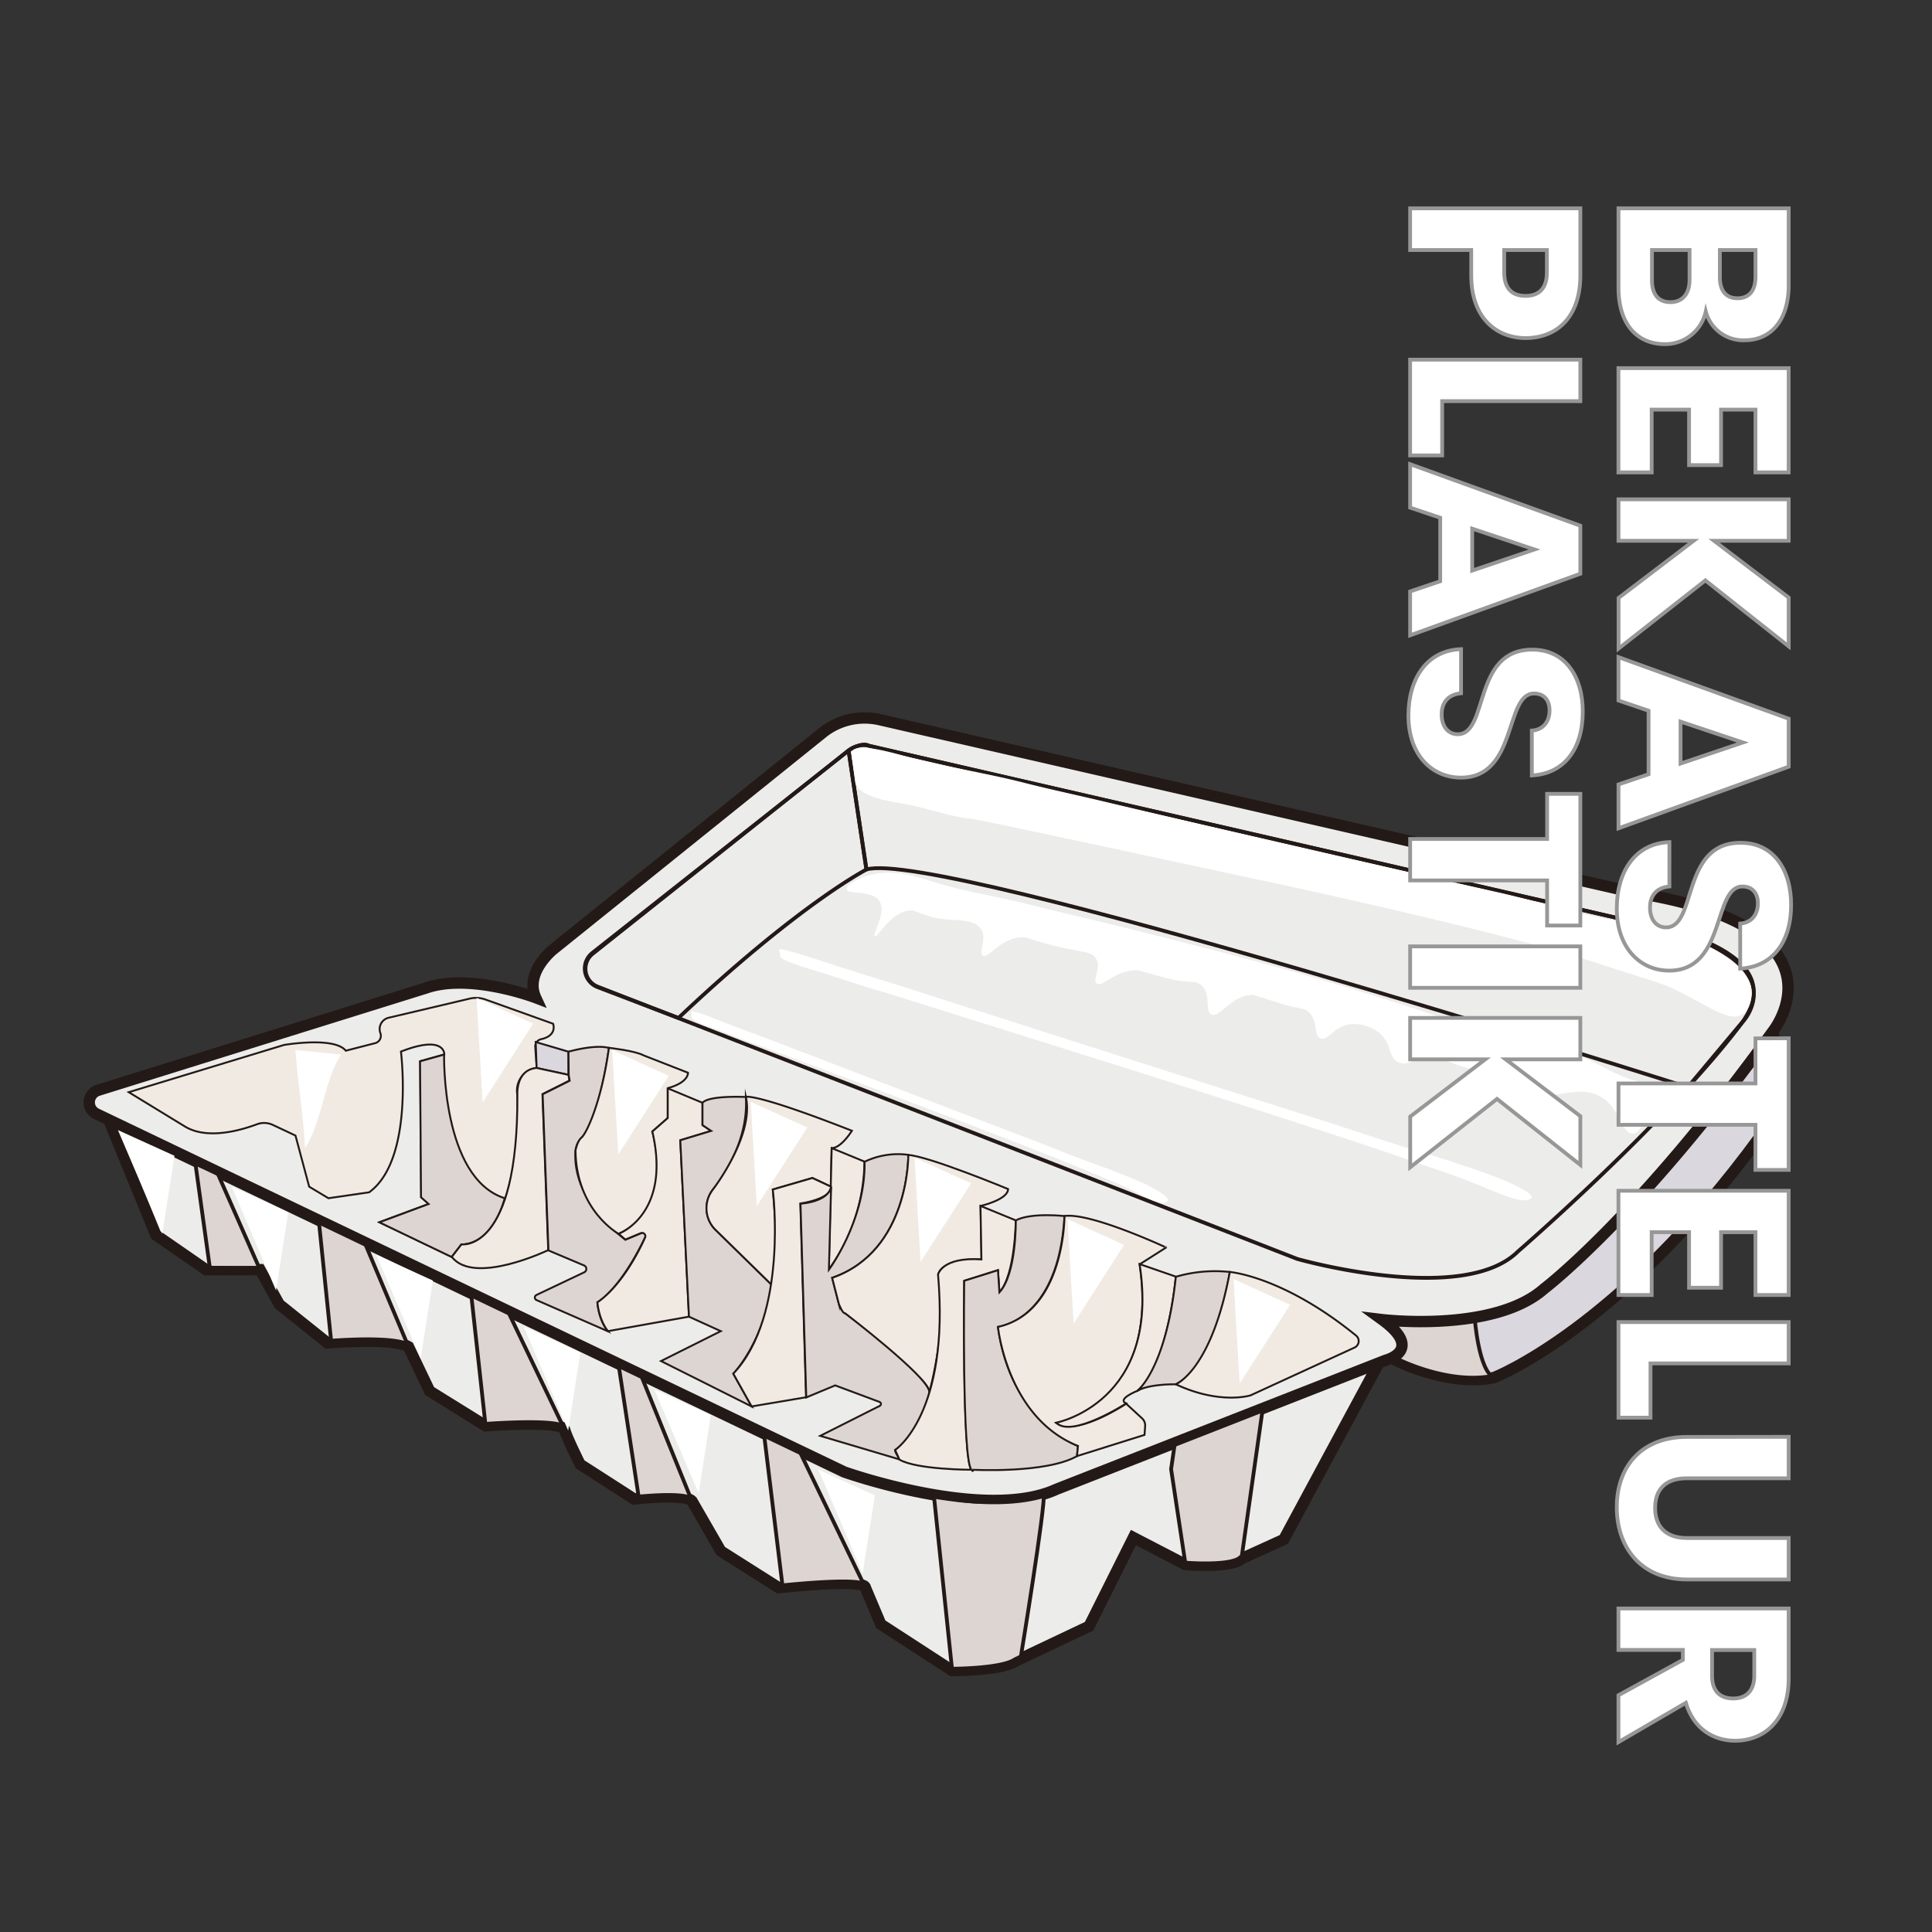 <svg xmlns="http://www.w3.org/2000/svg" viewBox="0 0 510 510"><rect x="0" y="0" width="510" height="510" fill="#333333" stroke="none"/><defs><style>.cls-1,.cls-7{fill:#dad7de;}.cls-1,.cls-2,.cls-3,.cls-4,.cls-5,.cls-6,.cls-7,.cls-8{stroke:#231916;}.cls-1,.cls-10,.cls-2,.cls-3,.cls-5,.cls-6,.cls-7,.cls-8{stroke-miterlimit:10;}.cls-1,.cls-3{stroke-width:3px;}.cls-2,.cls-6{fill:#ddd5d2;}.cls-3{fill:#ececeb;}.cls-4,.cls-8{fill:none;}.cls-4{stroke-linecap:round;stroke-linejoin:round;}.cls-5{fill:#f1eae3;}.cls-5,.cls-6,.cls-7{stroke-width:0.5px;}.cls-8{stroke-width:2px;}.cls-10,.cls-9{fill:#fff;}.cls-10{stroke:#979797;}</style></defs><g id="Layer_44" data-name="Layer 44"><path class="cls-1" d="M394.37,363.64s33.08-12.73,70.24-63.63c0,0,4.07-18.32,3.56-28L360.78,344.8l7.63,14.26S382.16,366.18,394.37,363.64Z"/><path class="cls-2" d="M389.28,347.86s1,14,5.09,15.78c0,0-19.09,2.29-26.21-5.86,0,0,5.85-3-3.31-9.41C364.85,348.37,387.5,350.4,389.28,347.86Z"/><path class="cls-3" d="M28.42,294.92,41.14,326l13.24,9.16H68.63l5.09,9.16,12.72,10.18s17.31-1.52,21.38,1l5.6,11.71,14.76,9.16s19.85-1.53,20.86,1c.51,2,4.08,9.16,4.08,9.16l14.25,9.16s13.23-1.53,15.27.51l7.63,13.23,15.27,9.67s22.9-2.54,22.9,0l4.08,9.67L251.35,441s13.23,0,16.79-2.54l19.35-9.17,11.7-23.41L312.93,413s12.22,1,14.76-1.53l11.2-5.09,24.94-46.32Z"/><path class="cls-3" d="M25.4,294l197.45,94.56s37.15,13.23,56,4.58l87-34.1s10.18-2.55-1-10.69c0,0,29.52,3.56,42.75-8.15,0,0,24.94-18.83,60.57-68.2,0,0,21.38-27.23-36.9-36.39L232.32,190a17.78,17.78,0,0,0-15.22,3.45L146,250.64s-7.63,6.11-4.58,12.73c0,0-17.3-6.62-29-2.55l-86.55,27A3.35,3.35,0,0,0,25.4,294Z"/><path class="cls-4" d="M157.78,260.46l184.68,71.87s43.77,12.47,58.27-2c0,0,39.45-34.1,59.3-60.57,0,0,16.54-17.31-29-26.47L229.44,196.88a6.48,6.48,0,0,0-5.47,1.24l-67.51,53.65A5.07,5.07,0,0,0,157.78,260.46Z"/><polygon class="cls-2" points="51.58 307.14 55.39 334.62 68.63 335.13 57.43 309.69 51.58 307.14"/><path class="cls-2" d="M84.15,322.15l3.31,32.32s17.3-1.27,20.36,1L96.37,328.26Z"/><path class="cls-2" d="M124.36,341.5l3.82,34.86s17.3-1.27,20.86,1l-14.76-30.79Z"/><path class="cls-2" d="M163.3,360.33l5.34,35.12s10.43-1.28,14,.76l-13.49-33.34Z"/><path class="cls-2" d="M201.72,378.91l4.84,39.7s19.34-1.79,21.88.5l-17.55-36.39Z"/><path class="cls-2" d="M246.51,394.68,251.35,441s17,0,18.07-3.31c0,0,6.61-40.21,6.11-43.52C275.53,394.17,263.56,399,246.51,394.68Z"/><path class="cls-2" d="M310.14,380.94l-1,6.87,3.81,25.2s13.24,1,14.76-1.53l5.6-39.45Z"/><path class="cls-4" d="M224,198.12l4.73,31.4s-17.81,9.16-49.63,39.19l-21.38-8.15a5.25,5.25,0,0,1-1.38-9Z"/><path class="cls-5" d="M91.28,277.36l7.78-2a2,2,0,0,0,1.36-2.61h0a3.07,3.07,0,0,1,2.17-4.09L124,263.61a7.34,7.34,0,0,1,4.15.24L146,270.24s1.24,3.11-3.19,4.09a1.94,1.94,0,0,0-1.52,2l.38,5.59a6,6,0,0,0-5.09,7.12s2,36.9-14.76,39.45l-2.54,3.3-19.09-9.16,13-4.83-2-1.78-.26-35.89,6.36-1.78s.26-5.34-11.45-.76c0,0,3.56,28.5-8.4,37.15L86.7,316.3l-5.09-3.05L78,299.76l-6-2.82a5.41,5.41,0,0,0-4.18-.16c-4,1.5-12.86,4.16-18.83.69l-15-9.16,41-12.47S88.22,273.55,91.28,277.36Z"/><path class="cls-6" d="M117.23,278.38s-.76,32.58,16,37.92c0,0-2.8,12-11.46,12.22l-2.54,3.3-19.09-9.16,13-4.83-2-1.78-.26-35.89Z"/><polygon class="cls-7" points="141.41 275.07 150.06 277.62 150.06 283.73 141.66 281.94 141.41 275.07"/><path class="cls-5" d="M150.06,283.73l.26,1.52-7.13,3.57L144.72,330s-19.6,9.42-25.45,1.78l2.54-3.3s15,2.29,14.76-39.45c0,0-.5-6.62,5.09-7.12Z"/><path class="cls-6" d="M150.06,277.62s6.87-2,10.69-1c0,0-2.41,18.65-7.24,23.76a5.6,5.6,0,0,0-1.59,3.4c-.36,4.33.64,13.77,13.16,23.48l5.21-2.17a.39.39,0,0,1,.5.52c-1.47,3.19-6.82,14.09-13.09,18.2,0,0,.25,4.58,2.8,7.63l-18.89-8.26a.74.74,0,0,1,0-1.34l12.64-6a1,1,0,0,0,0-1.76l-9.47-4-1.53-41.22,7.13-3.57-.26-1.52Z"/><path class="cls-5" d="M160.75,276.6s6.87.76,9.16,2l11.71,4.58s.25,2.54-5.35,4.07v7.89l-4.07,3.56s6.11,20.36-8.9,27c0,0-11.2-6.11-11.38-22,0,0,.46-2.54,1.59-3.4S158.72,291.36,160.75,276.6Z"/><path class="cls-4" d="M229.44,196.88,431,243.26s43.51,6.11,29,26.47L445.52,287S247.4,223.92,228.7,229.52L224,198.12S227.51,195.67,229.44,196.88Z"/><path class="cls-5" d="M176.27,287.29l9.17,3.82V297l2.29,1.53L179.58,301l2.29,46.57-21.37,3.82s-2.29-2.54-2.8-7.63c0,0,6.47-3.7,12.58-17.05a.88.88,0,0,0-1.14-1.19l-4.06,1.69-1.78-1.52s14-5.09,8.9-27l4.07-3.56v-7.89"/><path class="cls-6" d="M196.89,289.58s-9.67-.51-11.45,1.53V297l2.29,1.53L179.58,301l2.29,46.57,8.4,3.82-15.78,7.89,23.93,12-4.84-8.65s7.89-8.15,10.18-23.41L189,324.76A8.06,8.06,0,0,1,188.2,314C192.32,308.71,197.51,299.86,196.89,289.58Z"/><path class="cls-5" d="M224.88,298.49s-2.8,4.58-5.34,4.58l-.19,10.18-4.9-2.29L204,314s2.29,23.92-.25,25.2L189,324.76A8,8,0,0,1,188.2,314s11-14.27,8.69-24.45C196.89,289.58,198.92,288.31,224.88,298.49Z"/><path class="cls-5" d="M228.19,306.63l-8.65-3.56-.77,32.06A49.27,49.27,0,0,0,228.19,306.63Z"/><path class="cls-5" d="M211.27,317.7s8.27-1.14,8.08-4.45l-4.9-2.29L204,314s4.2,33.21-10.43,48.61l4.84,8.65,14.37-2.42Z"/><path class="cls-6" d="M239.77,304.85s.38,25.45-20.1,32.45l1.76,6.86a4.53,4.53,0,0,0,1.65,2.47c4.69,3.52,21,16,22.29,20.7,0,0-1.91,10.68-9,15.39-.51,0,1.15,2.55,1.15,2.55l-21-6.24,15.76-7.94a.57.57,0,0,0-.06-1l-11.75-4.38-7.64,3.18-1.52-51.15s7.25-.38,8.08-4.45l-.58,21.88s9.67-13,9.42-28.5A20.42,20.42,0,0,1,239.77,304.85Z"/><path class="cls-5" d="M259.11,332.46l-.25-14.12s7.25-1.66,7.25-4.46c0,0-20.87-8.65-26.34-9,0,0,.38,25.32-20.1,32.45l1.76,6.86s1,2.64,1.65,2.47c0,0,21.91,16.75,22.29,20.7,0,0,5.09-18.45,2.29-30.92C247.66,336.41,248.29,332.08,259.11,332.46Z"/><path class="cls-5" d="M268.14,322.15s-.12,14.38-4.32,19l-.38-5.85-8.91,2.8s-.51,47.59,1.91,49.88c0,0-14.38,0-19-2.67l-1.15-2.55s14.51-9.54,11.33-46.31c0,0,1-4.71,11.45-4l-.25-14.12Z"/><path class="cls-6" d="M284.3,384.38l.26-2.68s-17.81-6.61-21.12-31.42c0,0,16-1.53,17.56-29.27,0,0-8.78-1-12.86,1.14,0,0,.26,14-4.32,19l-.38-5.85-8.91,2.8s-.64,47.08,1.91,49.88C256.44,387.94,276,389.08,284.3,384.38Z"/><path class="cls-5" d="M302.12,378.78l.17-2.36a2.54,2.54,0,0,0-.8-2l-4.21-3.88s-13.1,8.78-18.45,5.09c0,0,27.49-4.84,22-41.87l7-4.45S287.87,320,281,321c0,0,.12,25.32-17.56,29.27,0,0,2.41,24,21.12,31.42l-.26,2.68Z"/><path class="cls-5" d="M310.39,337s-2,23.41-10.18,30.16c0,0-5.47,2.16-2.93,3.31,0,0-14.37,9.29-18.45,5.09,0,0,27.62-5.35,22-41.87Z"/><path class="cls-6" d="M324.64,335.77S321,360,310.39,365.42c0,0-7.25-.13-10.18,1.78,0,0,7.63-5.85,10.18-30.16A36.72,36.72,0,0,1,324.64,335.77Z"/><path class="cls-5" d="M357.57,355.72l-27.46,12.62s-8,2.55-19.72-2.92c0,0,9.42-3.69,14.25-29.65,0,0,14,1.06,33.32,16.78A1.88,1.88,0,0,1,357.57,355.72Z"/><path class="cls-8" d="M431.27,235.63,232.32,190a17.78,17.78,0,0,0-15.22,3.45L146,250.64s-7.63,6.11-4.58,12.73c0,0-17.3-6.62-29-2.55l-86.55,27A3.35,3.35,0,0,0,25.4,294l3.29,1.57L41.14,326l13.24,9.16H68.63l5.09,9.16,12.72,10.18s17.31-1.52,21.38,1l5.6,11.71,14.76,9.16s19.85-1.53,20.86,1c.51,2,4.08,9.16,4.08,9.16l14.25,9.16s13.23-1.53,15.27.51l7.63,13.23,15.27,9.67s22.9-2.54,22.9,0l4.08,9.67L251.35,441s13.23,0,16.79-2.54l19.35-9.17,11.7-23.41L312.93,413s12.22,1,14.76-1.53l11.2-5.09,24.94-46.32-.37-.07,2.41-.94a8.85,8.85,0,0,0,2.08-.88l.46.88s13.75,7.12,26,4.58c0,0,33.08-12.73,70.24-63.63,0,0,4.07-18.32,3.56-28C468.17,272,489.55,244.79,431.27,235.63Z"/><path class="cls-8" d="M25.4,294l197.45,94.56s37.15,13.23,56,4.58l87-34.1s10.18-2.55-1-10.69c0,0,29.52,3.56,42.75-8.15,0,0,24.94-18.83,60.57-68.2,0,0,21.38-27.23-36.9-36.39L232.32,190a17.78,17.78,0,0,0-15.22,3.45L146,250.64s-7.63,6.11-4.58,12.73c0,0-17.3-6.62-29-2.55l-86.55,27A3.35,3.35,0,0,0,25.4,294Z"/><path class="cls-9" d="M224.9,198.37c1.25-2.35,10.41.24,13.48,1.09,10.51,2.9,21.36,4.46,31.93,7.16,6.82,1.74,13.72,3.2,20.57,4.83,10.79,2.57,38.28,9.1,66.17,15.44,23.51,5.35,38,8.57,38,8.57,11.15,2.48,22.05,6.23,33.36,7.8,0,0,6.92,1,18.77,5a29.74,29.74,0,0,1,9.48,5.15c2.54,2.09,5.62,4.62,5.74,8.4,0,.22.09,4.32-2.46,5.94-3.65,2.31-9.31-2.63-19.22-7.19-2.39-1.1-7.68-2.57-18.1-6-25-8.24-78.55-19.8-88.48-21.93-50.52-10.85-75.78-16.28-77.91-16.51-6.14-.68-12-3-18.11-4-4-.7-11.32-1.86-12.35-5.51,0-.09,0-.08-.44-3.37C224.77,199,224.73,198.69,224.9,198.37Z"/><path class="cls-9" d="M205.77,250.63c1.19-.27,8.84,2.29,11.41,3.14,8.78,2.91,17.92,5.6,26.76,8.48,5.71,1.86,11.49,3.67,17.23,5.51,9,2.9,32.06,10.28,55.43,17.71,19.71,6.26,31.86,10.1,31.86,10.1,9.35,2.95,18.41,6.14,27.94,8.93,0,0,5.84,1.71,15.69,5.17a68.2,68.2,0,0,1,7.78,3.2c2,1,4.52,2.25,4.41,3.14,0,.05-.17,1-2.44.81-3.24-.26-7.78-2.59-15.95-5.75-2-.77-6.39-2.24-15.06-5.25-20.8-7.23-65.72-21.35-74.05-24-42.38-13.31-63.57-20-65.36-20.47-5.2-1.47-10.07-3.25-15.19-4.8-3.37-1-9.53-2.85-10.19-3.9a6.19,6.19,0,0,1-.19-.86C205.62,250.74,205.6,250.66,205.77,250.63Z"/><path class="cls-9" d="M182.57,267c.81-.24,5.64,1.71,7.27,2.36,5.56,2.22,11.37,4.25,17,6.44,3.61,1.42,7.28,2.79,10.92,4.19,5.73,2.21,20.32,7.82,35.13,13.47l20.2,7.67c5.93,2.25,11.65,4.69,17.71,6.79,0,0,3.72,1.29,9.93,3.94a36.05,36.05,0,0,1,4.88,2.48c1.26.79,2.8,1.75,2.66,2.47,0,0-.18.81-1.66.7-2.11-.15-4.92-2-10.06-4.41-1.24-.58-4-1.7-9.51-4-13.14-5.53-41.63-16.25-46.91-18.24-26.88-10.11-40.32-15.16-41.46-15.54-3.31-1.11-6.38-2.48-9.64-3.65-2.14-.77-6.05-2.16-6.41-3,0,0,0,0-.05-.69C182.47,267.13,182.46,267.07,182.57,267Z"/><path class="cls-9" d="M228.12,231.46c7-2.5,13.58-.13,19.51,1.69,7.86,2.41,16.05,3.55,24,5.59,11.73,3,10,2.33,24.51,5.95,19.64,4.9,39.49,9.84,63.44,17.17,24.49,7.49,23.83,8.46,36.32,11.33,9.72,2.24,16.12,3,24.45,7.05,4.24,2.05,7.19,4.07,13.05,5.51,5.35,1.31,9.16,1.15,9.5,2.71.22,1.05-2.07,1.57-5.43,4.41-4.5,3.81-4.59,6.36-6.46,6.38-3.2,0-3.28-7.36-9.18-10.13-2.91-1.36-5.86-.94-9.15-.48-7.33,1-10.43,4.58-12.72,3-1.85-1.3-.08-3.79-2.11-6.4s-4.87-1.39-12.72-4c-4.24-1.41-4.12-2-6.34-2.19-5.06-.4-6.92,2.62-9.62,1.41-2.89-1.29-1.59-5.1-5.3-8a10.75,10.75,0,0,0-7.52-2.08c-4.34.66-5.91,4.51-7.8,3.75s-.44-4.36-3-6.89c-1.36-1.36-2.47-.75-7.75-2.42-6.93-2.19-6.82-2.22-7.15-2.21-5.69.09-8.62,6.26-10.88,5.15-1.85-.9.05-5-2.53-7.58-1.55-1.53-3.08-.48-8.53-1.8-7.71-1.87-7.49-2.38-9.39-2.24-5.42.4-8.44,4.6-9.84,3.48-1.21-1,1.26-3.91-.09-6.46-1.14-2.16-3.77-1.68-11.59-3.62-6.35-1.59-6.6-2.4-8.91-2.06-5.29.79-8,5.66-9.44,4.76-1.31-.81,1.24-4.44-.49-7-2.27-3.33-8.59-1.75-13.32-3.27-4.24-1.35-4.28-1.77-5.6-1.63-5.17.58-8.25,7.27-9.09,6.78s3.17-6.11,1.2-9.22-8.52-1.64-8.65-3.18S227.48,231.69,228.12,231.46Z"/><polygon class="cls-9" points="31.13 298.32 46.06 305.1 42.84 325.72 31.13 298.32"/><path class="cls-9" d="M125.8,263.42l14.93,6.78L127.41,291Q126.62,277.18,125.8,263.42Z"/><path class="cls-9" d="M161.6,277.18,176.53,284l-13.32,20.75Q162.4,291,161.6,277.18Z"/><path class="cls-9" d="M198.17,290.86l14.93,6.78-13.32,20.75Q199,304.64,198.17,290.86Z"/><path class="cls-9" d="M241.43,305.59l14.93,6.78L243,333.12Q242.23,319.35,241.43,305.59Z"/><path class="cls-9" d="M281.8,321.83l14.93,6.79-13.32,20.75Q282.62,335.6,281.8,321.83Z"/><path class="cls-9" d="M325.63,337.65l14.93,6.79-13.32,20.75Q326.43,351.42,325.63,337.65Z"/><path class="cls-9" d="M78,277.18l12,1.2c-4.44,6.92-5,17.77-9.47,24.69C80.07,293.89,78.58,286.36,78,277.18Z"/><polygon class="cls-9" points="61.16 313.25 76.09 320.03 72.87 340.65 61.16 313.25"/><polygon class="cls-9" points="99.33 331.25 114.27 338.03 111.04 358.65 99.33 331.25"/><polygon class="cls-9" points="138.27 350.23 153.2 357.02 149.98 377.63 138.27 350.23"/><polygon class="cls-9" points="172.71 366.77 187.64 373.56 184.42 394.17 172.71 366.77"/><polygon class="cls-9" points="216.02 387.94 230.95 394.73 227.72 415.34 216.02 387.94"/><path class="cls-10" d="M427.24,75.93V55h44.93V75.23c0,9.15-4.55,14.59-11.65,14.59a10.19,10.19,0,0,1-10.24-7.62,10.9,10.9,0,0,1-10.82,8.64C432,90.84,427.24,85.4,427.24,75.93ZM446,73.88V66h-9.92V74c0,3.65,1.67,5.76,4.87,5.76S446,77.53,446,73.88Zm17.41-.76V66H454v7.17c0,3.58,1.6,5.56,4.67,5.56S463.4,76.7,463.4,73.12Z"/><path class="cls-10" d="M463.4,124.7V108.13h-9.09v14.65h-8.44V108.13H436V124.7h-8.77V97.18h44.93V124.7Z"/><path class="cls-10" d="M447.08,142.75H427.24V131.81h44.93v10.94H452.46l19.71,15v12.87l-22-17.41-22.91,18V157.85Z"/><path class="cls-10" d="M435.18,204.38V187.61l-7.94-2.69V173.47l44.93,16.25v12.67l-44.93,16.26V207.07ZM460.07,196l-16.45-5.51v11.07Z"/><path class="cls-10" d="M426.79,239.84c0-9.67,4.8-17.22,13.89-17.54V234c-3.45.32-5.12,2.49-5.12,5.57s1.6,5.24,4.23,5.24c8.31,0,3.83-22.46,19.77-22.33,8.51,0,13.25,7,13.25,16.38,0,9.79-4.87,16.38-13.44,16.83V243.8c2.88-.19,4.61-2.24,4.67-5.18.06-2.62-1.28-4.61-4.1-4.61-7.8,0-4.28,22.21-19.32,22.21C433.07,256.22,426.79,250.33,426.79,239.84Z"/><path class="cls-10" d="M472.17,274.08v34.74H463.4v-11.9H427.24V286H463.4v-11.9Z"/><path class="cls-10" d="M463.4,341.85V325.27h-9.09v14.66h-8.44V325.27H436v16.58h-8.77V314.33h44.93v27.52Z"/><path class="cls-10" d="M472.17,359.9H435.69v14.33h-8.45V349h44.93Z"/><path class="cls-10" d="M472.17,379.29v10.94H445.29c-5.31,0-8.38,2.63-8.38,7.81S440,406,445.29,406h26.88v10.94H445.35c-12.41,0-18.56-8.71-18.56-19.07s6.15-18.56,18.56-18.56Z"/><path class="cls-10" d="M472.17,443c0,11-6.34,16.51-14.15,16.51-5.63,0-10.94-3.07-13-10l-17.79,10.37V447.51l17-9.34v-2.63h-17V424.6h44.93Zm-9.09-.64v-6.79H451.94v6.79c0,4.09,2.12,6,5.64,6C460.9,448.34,463.08,446.42,463.08,442.33Z"/><path class="cls-10" d="M388.37,72.73V66H372.24V55h44.93V72.73c0,11-6.21,16.51-14.47,16.51C395.28,89.24,388.37,84.19,388.37,72.73Zm8.7-.83c0,4.35,2.18,6.21,5.63,6.21s5.64-1.86,5.64-6.21V66H397.07Z"/><path class="cls-10" d="M417.17,105.89H380.69v14.33h-8.45V94.94h44.93Z"/><path class="cls-10" d="M380.18,153.44V136.67L372.24,134V122.53l44.93,16.25v12.67l-44.93,16.26V156.12Zm24.89-8.39-16.45-5.5v11.07Z"/><path class="cls-10" d="M371.79,188.89c0-9.66,4.8-17.21,13.89-17.53V183c-3.45.32-5.12,2.5-5.12,5.57s1.6,5.25,4.23,5.25c8.31,0,3.83-22.46,19.77-22.33,8.51,0,13.25,7,13.25,16.38,0,9.79-4.87,16.38-13.44,16.83V192.86c2.88-.19,4.61-2.24,4.67-5.18.06-2.63-1.28-4.61-4.1-4.61-7.8,0-4.28,22.2-19.32,22.2C378.07,205.27,371.79,199.39,371.79,188.89Z"/><path class="cls-10" d="M417.17,209.56v34.75H408.4v-11.9H372.24V221.47H408.4V209.56Z"/><path class="cls-10" d="M417.17,249.82v10.94H372.24V249.82Z"/><path class="cls-10" d="M392.08,279.64H372.24V268.7h44.93v10.94H397.46l19.71,15v12.86l-22-17.41-22.91,18.05V294.75Z"/></g></svg>
